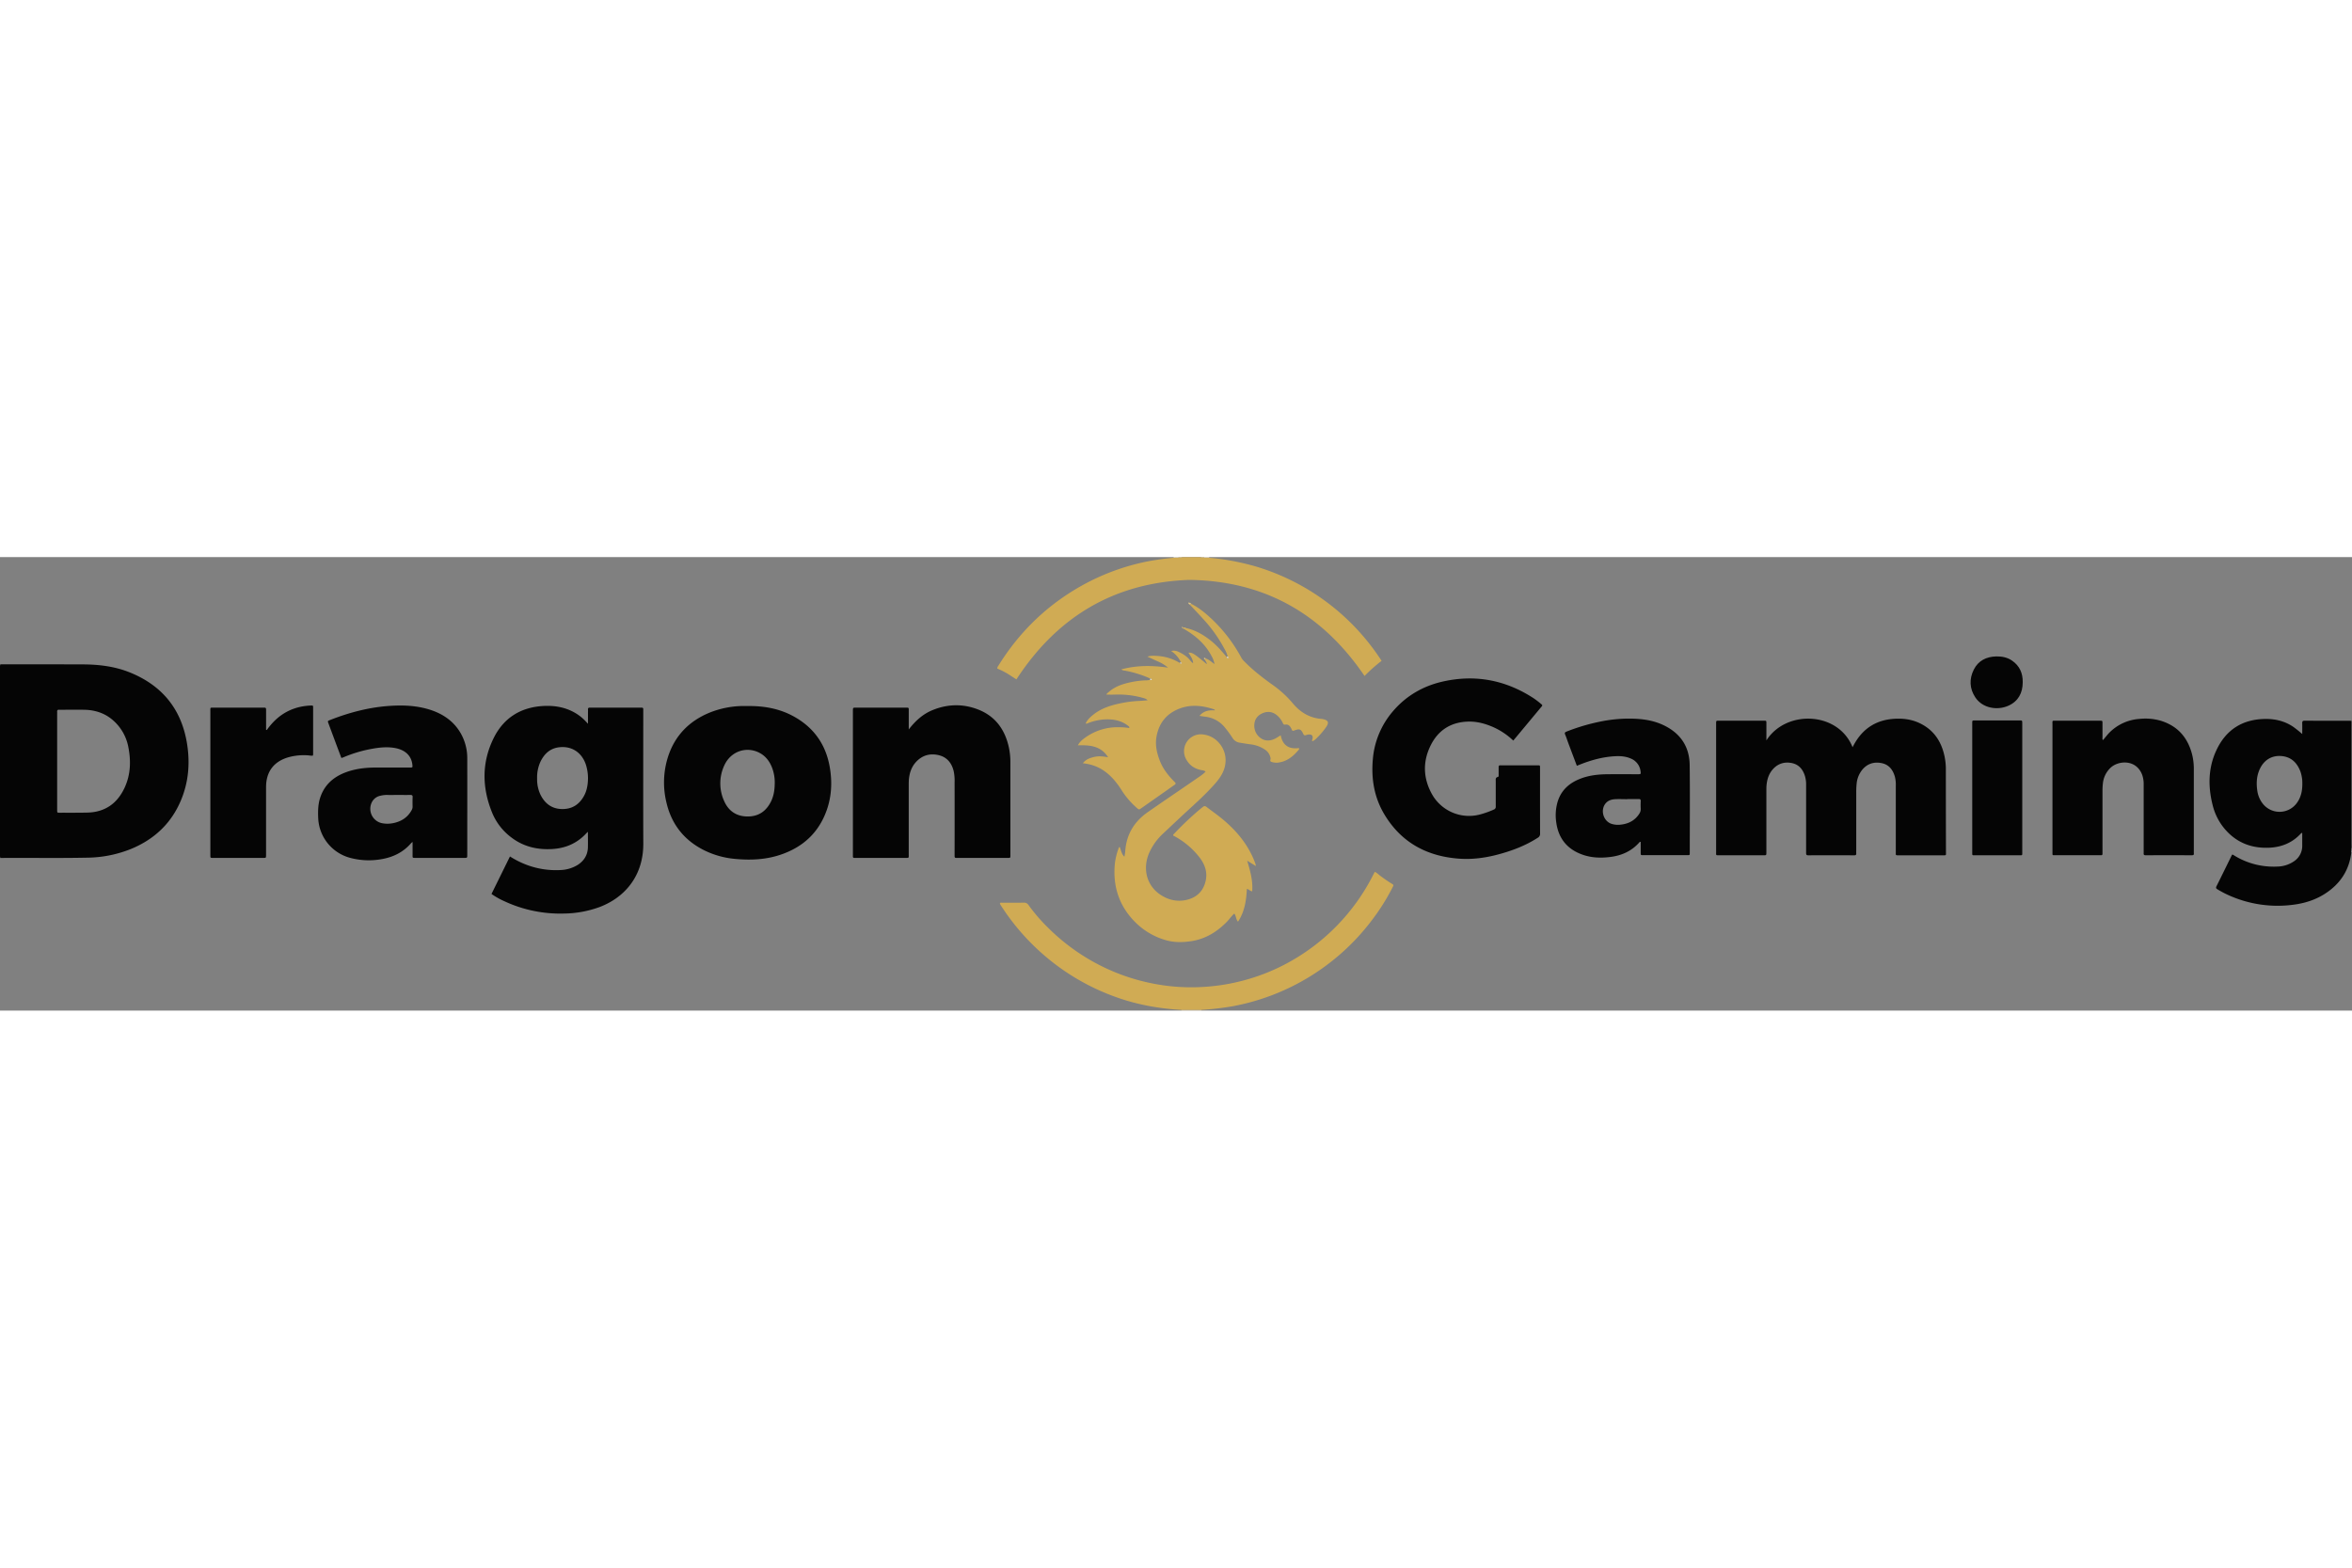<?xml version="1.0"?>
<svg xmlns="http://www.w3.org/2000/svg" viewBox="0 0 2208.91 426" width="120" height="80"><rect x="0" y="0" width="2208.91" height="426" fill="#808080" stroke="none"/><defs><style>.cls-1{fill:none;}.cls-2{fill:#d0ab54;}.cls-3{fill:#585858;}.cls-4{fill:#f6efe0;}.cls-5{fill:#f2e9d2;}.cls-6{fill:#f3e9d2;}.cls-7{fill:#e0c88f;}.cls-8{fill:#dfc68b;}.cls-9{fill:#acacac;}.cls-10{fill:#dadada;}.cls-11{fill:#050505;}.cls-12{fill:#ddc385;}.cls-13{fill:#eddfbe;}.cls-14{fill:#dec589;}.cls-15{fill:#f6efdf;}.cls-16{fill:#f3ead5;}.cls-17{fill:#ddc487;}</style></defs><title>DRAGON GAMING</title><g id="&#x421;&#x43B;&#x43E;&#x439;_2" data-name="&#x421;&#x43B;&#x43E;&#x439; 2"><g id="&#x421;&#x43B;&#x43E;&#x439;_1-2" data-name="&#x421;&#x43B;&#x43E;&#x439; 1"><path class="cls-1" d="M2208.36,273.38v0a.71.71,0,0,0,.55-.09A1,1,0,0,1,2208.36,273.38Z"/><path class="cls-2" d="M954.57,114.89c38.32-58.84,91.78-91,162.39-93.47,70.77.91,125,32,164.57,90.26a149.58,149.58,0,0,1,16-14.21c-.5-.79-.8-1.25-1.1-1.71a213.2,213.2,0,0,0-118.4-87.35A235.72,235.72,0,0,0,1135.6.6l-4.59,0h0c-1.17,0-2.44.57-3.43-.56h-17.33c-1,1.13-2.24.53-3.4.59l-4.62,0h0a255.07,255.07,0,0,0-25.35,3.59,211.9,211.9,0,0,0-60.36,22.26c-32.84,18.26-59,43.52-78.79,75.4a4.43,4.43,0,0,0-1.12,2.85,72.65,72.65,0,0,1,9.19,4.53C948.79,111.11,951.73,113.06,954.57,114.89Z"/><path class="cls-3" d="M2208.3,153.92c0,8.88-.05,17.75-.05,26.63q0,44.44,0,88.88c0,1.31.07,2.63.11,3.94a1,1,0,0,0,.55,0V154A.4.4,0,0,0,2208.3,153.92Z"/><path class="cls-4" d="M1109.57,425.37q0,.32,0,.63h18.67q0-.31,0-.62h-18.69Z"/><path class="cls-5" d="M1106.85.59a3.31,3.31,0,0,0,.06-.59h-4.67q0,.32,0,.63h0Z"/><path class="cls-6" d="M1131,.56l4.59,0q0-.3,0-.6h-4.67q0,.28.1.56Z"/><path class="cls-7" d="M1110.24,0h-3.33a3.31,3.31,0,0,1-.06.59C1108,.53,1109.27,1.13,1110.24,0Z"/><path class="cls-8" d="M1131,.56h0q-.06-.28-.1-.56h-3.33C1128.57,1.13,1129.84.55,1131,.56Z"/><path class="cls-9" d="M2208.36,273.42l0,2.61.57,0v-2.67A.71.71,0,0,1,2208.36,273.42Z"/><path class="cls-10" d="M2208.35,277.35h.28l.28,0V276l-.57,0Q2208.34,276.69,2208.35,277.35Z"/><path class="cls-11" d="M122.33,108.5c-14.2-5.8-29.13-7.63-44.31-7.69-25.88-.11-51.77-.05-77.65-.07A8.4,8.4,0,0,0,0,104.36Q0,191.67,0,279a8.4,8.4,0,0,0,.34,3.62c27.1-.22,54.2.28,81.3-.27a113.13,113.13,0,0,0,41.84-8.37c21.55-9,37.45-23.93,46.51-45.63,7.16-17.15,8.59-35.07,5.63-53.27C170.42,142.92,152.42,120.8,122.33,108.5Zm-5.25,108C110.27,231.29,98.77,239.58,82.2,240c-8.66.2-17.32.11-26,.13-2.49,0-2.52,0-2.52-2.56q0-23,0-46v-44c0-.67.06-1.34,0-2-.15-1.51.3-2.38,2-2.15a7.41,7.41,0,0,0,1,0c7.55,0,15.11-.13,22.65,0,10.82.23,20.47,3.64,28.36,11.29A44,44,0,0,1,120.44,178C123.1,191.18,122.77,204.17,117.09,216.5Z"/><path class="cls-11" d="M604.13,145.64c0-.89,0-1.78,0-2.67.06-1.17-.51-1.59-1.61-1.53-.55,0-1.11,0-1.67,0H555.54c-.44,0-.89,0-1.33,0-1.37-.14-2.11.3-2,1.83.09,1,0,2,0,3v10.28c-1.39-1.46-2.2-2.32-3-3.16a42.94,42.94,0,0,0-9.77-7.43c-9.21-5.14-19.15-6.69-29.55-6.07-21.09,1.26-36.86,11.27-46.19,30-11.36,22.84-11.1,46.45-1.61,69.95a55.13,55.13,0,0,0,17.56,23.07c11.51,9,24.7,12.17,39,11.32,12.49-.74,23.24-5.33,31.83-14.61.37-.4.78-.75,1.66-1.58,0,5.3.12,9.95,0,14.59-.22,7.2-3.59,12.68-9.62,16.54a33.14,33.14,0,0,1-16.09,4.8,78.38,78.38,0,0,1-33.55-5.56,84.54,84.54,0,0,1-13.94-7.2l-17.35,35.23a72.13,72.13,0,0,0,12.21,6.87,124.12,124.12,0,0,0,56.5,11.51,100.27,100.27,0,0,0,32.87-6.12c24.15-9.2,41.07-29.72,41-59.44C604,228.06,604.13,186.85,604.13,145.64ZM548.6,224.1C544,232.6,537,237,527.24,236.66c-9.3-.35-15.5-5.29-19.57-13.3a33.61,33.61,0,0,1-3.23-15.18A35.35,35.35,0,0,1,507.67,192c3.49-7.05,8.71-12.1,16.77-13.26,12.08-1.74,21.88,4.51,25.79,16.17a43,43,0,0,1,2,12.91C552.14,213.41,551.33,219,548.6,224.1Z"/><path class="cls-11" d="M1827.48,199.88a60.3,60.3,0,0,0-1.27-12.9c-3-14-10.3-24.89-23.62-31.11-7.3-3.41-15-4.42-23-4-17.45.92-30.22,9.15-38.51,24.46l-1.23,2.25c-13.36-33.6-62.34-35.51-80.91-6.38,0-5.89,0-11,0-16.09,0-2.37,0-2.43-2.34-2.43q-21.16,0-42.33,0c-2.49,0-2.53.05-2.54,2.6q0,13,0,26,0,47.16,0,94.32c0,3.82-.58,3.5,3.58,3.51h34.66c2.11,0,4.22,0,6.33,0,2.6,0,2.6,0,2.63-2.77,0-.56,0-1.11,0-1.67q0-28.49,0-57c0-1.33,0-2.67.11-4,.47-5.16,1.76-10,5-14.22,4.79-6.07,11.11-8.42,18.58-7,6.94,1.32,10.79,6.2,12.67,12.72a28.1,28.1,0,0,1,.94,7.91c0,9.11,0,18.22,0,27.33,0,12.11,0,24.22,0,36.33,0,1.53.12,2.41,2.08,2.4,14.33-.08,28.66-.06,43,0,1.35,0,2.13-.28,2-1.82a21,21,0,0,1,0-2.33q0-27.66,0-55.32a74.27,74.27,0,0,1,.36-7.64,24.2,24.2,0,0,1,5.39-13.38c4.74-5.65,11-7.52,18-6.13s10.7,6.3,12.56,12.85a31.1,31.1,0,0,1,.85,8.59q0,31,0,62c0,3.32-.47,3.18,3.25,3.18h40.33c4.12,0,3.51.3,3.52-3.57Q1827.48,238.21,1827.48,199.88Z"/><path class="cls-11" d="M2208.36,273.42v0c0-1.31-.11-2.63-.11-3.94q0-44.44,0-88.88c0-8.88,0-17.75.05-26.63a4.34,4.34,0,0,0-1-.22c-14.33,0-28.66,0-43-.06-1.89,0-2.17.8-2.13,2.39.09,3.37,0,6.75,0,10.13a110,110,0,0,0-8.76-7c-8-5.26-16.81-7.32-26.24-7.16-21.29.35-36.67,10.19-45.63,29.41-7.72,16.57-7.93,33.94-3.53,51.43a54.61,54.61,0,0,0,15.18,26.53c10.61,10.2,23.56,14.23,38.07,13.57,11.7-.53,21.8-4.72,29.8-13.49.2-.22.39-.55,1.11-.23,0,3.8,0,7.75,0,11.7a17.26,17.26,0,0,1-7.67,14.73,28.59,28.59,0,0,1-15.65,5,70.53,70.53,0,0,1-40.35-10.26c-.64-.38-1.18-1-2.23-.9-4.85,9.86-9.71,19.82-14.67,29.73-.75,1.51-.26,2.09,1,2.84a94.84,94.84,0,0,0,11.2,5.84,111.74,111.74,0,0,0,59.53,8.66c10.91-1.33,21.27-4.56,30.55-10.61,14-9.12,22.41-21.84,24.41-38.58q0-.66,0-1.33Zm-46.11-60.84c.09,7.29-1.37,13.55-5.58,19a20.06,20.06,0,0,1-31.48.15,25.45,25.45,0,0,1-5.24-12.4c-1-6.93-.66-13.73,2.33-20.17,3.92-8.43,11-12.86,19.85-12.3,9.07.58,14.82,5.73,18.09,13.94a27.65,27.65,0,0,1,1.43,5.11A30.37,30.37,0,0,1,2162.25,212.58Z"/><path class="cls-11" d="M948.9,278.89q0-42.83,0-85.65A66.49,66.49,0,0,0,947.55,179c-3.68-17-12.81-29.71-29.36-36-14-5.34-28.28-5-42.23.68-9.22,3.73-16.31,10.17-22.49,18.24V159c0-4.89,0-9.78,0-14.66,0-3,.18-2.92-2.88-2.92H803.92c-2.87,0-2.87,0-2.9,2.9,0,.22,0,.44,0,.67q0,67,0,134,0,1.17,0,2.33a1.09,1.09,0,0,0,1.23,1.22h47.66c4,0,3.54.41,3.54-3.58q0-32.33,0-64.66c0-1.78,0-3.56.15-5.33.54-6.12,2.37-11.78,6.57-16.39,5.83-6.4,13.21-8.5,21.48-6.51,7.75,1.87,12.12,7.33,14,14.94a43.79,43.79,0,0,1,.87,10.59q.08,33.49,0,67c0,.78,0,1.56,0,2.33,0,1.07.36,1.69,1.54,1.62.78,0,1.55,0,2.33,0q22.33,0,44.66,0C949.32,282.54,948.9,283.09,948.9,278.89Z"/><path class="cls-11" d="M1447.09,137.76a81.55,81.55,0,0,0-6.88-5.24c-26.14-17-54.52-22.47-84.94-15.67-18.45,4.12-34.31,13.17-46.77,27.62A78.76,78.76,0,0,0,1289.32,190c-1.62,18.27,1.28,35.69,10.76,51.57,15.84,26.5,39.91,39.5,70.22,41.71,12.5.91,24.82-.76,36.9-4,13-3.49,25.52-8.24,36.93-15.58a4.15,4.15,0,0,0,2.26-4c-.09-20.44-.05-40.88-.05-61.31,0-3.13.09-2.77-3-2.77h-32.66c-.56,0-1.11,0-1.67,0-1.13-.06-1.56.46-1.54,1.59,0,2.44,0,4.89,0,7.33,0,.76.17,1.76-.78,2-2.37.55-1.94,2.35-1.94,4,0,7.89,0,15.77,0,23.66a2.76,2.76,0,0,1-1.9,3,86.07,86.07,0,0,1-13.15,4.64,39.9,39.9,0,0,1-44.77-19c-8-14.26-8.91-29.25-2.18-44.11,7.14-15.79,19.67-24.12,37.29-24.22,7.7,0,14.91,2,21.89,5a66.18,66.18,0,0,1,19.28,12.85l5.58-6.68q10.23-12.29,20.45-24.59C1448.84,139.29,1448.86,139.2,1447.09,137.76Z"/><path class="cls-11" d="M744,148.91c-13-6.82-27-9.13-41.5-9-2.11,0-4.22-.07-6.32,0A87,87,0,0,0,666.7,146c-18.79,7.66-32.12,20.76-38.81,40.06a79.21,79.21,0,0,0-2.11,44c4.65,20.56,16.47,35.8,35.47,45.3a81.47,81.47,0,0,0,29,8.13c14.16,1.35,28.2.82,41.84-3.6,21.61-7,36.89-20.82,44.45-42.5,4.28-12.28,5-25,3.11-37.79C776.33,176.77,764.55,159.7,744,148.91Zm-20.15,81.15c-4.55,8.87-11.71,13.66-21.83,13.6s-17.5-4.89-21.64-13.9a39.84,39.84,0,0,1-.1-34.15c6-13.24,20.85-18.25,33.22-11.62,6.09,3.26,9.75,8.59,12,14.94a39.05,39.05,0,0,1,2.1,13.74C727.53,218.72,726.66,224.62,723.86,230.06Z"/><path class="cls-11" d="M432.56,165.28c-6.55-11.23-16.57-18-28.69-21.89-11.78-3.77-23.93-4.41-36.2-3.72-20,1.12-39.16,6.09-57.75,13.39-2.24.88-2.26.92-1.5,3,3.78,10.18,7.55,20.37,11.4,30.52.88,2.32.31,2.49,3.26,1.27a125,125,0,0,1,24.78-7.49c7.66-1.44,15.36-2.41,23.15-1,9.21,1.66,15.32,7,16.25,15.52.3,2.77.38,2.81-2.4,2.81-10.88,0-21.77-.06-32.65,0-9.25.08-18.38,1.13-27.13,4.35-11.89,4.37-20.62,12-24.5,24.4-1.88,6-2,12.2-1.74,18.43a40.39,40.39,0,0,0,30.38,37.74,67.5,67.5,0,0,0,28.72,1.2c11.15-1.84,20.9-6.53,28.36-15.34a8.72,8.72,0,0,1,1.18-.86c0,4.39,0,8.27,0,12.15,0,2.76-.23,2.8,2.65,2.79q23,0,46,0c2.66,0,2.69,0,2.7-2.76,0-30.21.08-60.42,0-90.62A47,47,0,0,0,432.56,165.28Zm-45.07,69.17a6.7,6.7,0,0,1-1,3.45c-3.84,6.89-9.91,10.59-17.46,12.05a26.75,26.75,0,0,1-9.92.08,13.8,13.8,0,0,1-9.4-20.63,11.55,11.55,0,0,1,7.76-5.27,24,24,0,0,1,5.93-.69c3.44.07,6.88,0,10.32,0,3.89,0,7.77.05,11.66,0,1.53,0,2.22.36,2.15,2C387.39,228.45,387.43,231.45,387.48,234.44Z"/><path class="cls-2" d="M1232.48,173.07a12.29,12.29,0,0,0,4-2.91,69.88,69.88,0,0,0,8.88-10.35c3.07-4.41,2.24-6.54-3-7.62A10.85,10.85,0,0,0,1241,152c-11.06-.88-19.83-6.21-26.74-14.52a100.87,100.87,0,0,0-19.34-17.66c-9.79-7-19.2-14.35-27.52-23.06a11.38,11.38,0,0,1-1.69-2.46A142.77,142.77,0,0,0,1137.84,58c-5.78-5.37-11.8-10.46-18.94-14a1.46,1.46,0,0,0-1.39.72h0c4.15,4.46,8.36,8.88,12.45,13.4a133.66,133.66,0,0,1,20,28.1,28.39,28.39,0,0,1,3,7,2.16,2.16,0,0,1,.38.49c.18.47.45,1.15-.16,1.32s-.82-.52-1-1c-4.78-5.7-9.63-11.34-15.54-15.95-6.9-5.38-14.35-9.65-23-11.48a1.34,1.34,0,0,1-1.45-.46h0l-1.28-.15-.58.54a1,1,0,0,0,.47.21.83.83,0,0,1,.76.51h0c1.41.87,2.84,1.72,4.24,2.61,9.11,5.82,16.71,13.1,21.85,22.73a22.81,22.81,0,0,1,2.95,7.9c-2.83-2-5.14-4.32-8.3-5.25l-.89.89h0c.62,1.4,1.91,2.53,2,4.5-11.76-9.91-13.69-11.14-17.23-10.81,1.86,3.13,4.24,6,4.35,9.9a13.81,13.81,0,0,1-2.85-2.75c-2.88-3.69-6.72-6.07-10.89-8a9.7,9.7,0,0,0-6.92-.73,25.56,25.56,0,0,1,9.1,10.35c.51.43,1,1,.35,1.53-.41.34-.91-.19-1.2-.64h0a46.48,46.48,0,0,0-20-6.55c-3.32-.25-6.66-.58-10.56.55,3.83,1.75,7,3.25,10.25,4.68a38.14,38.14,0,0,1,9.18,5.69c-14.68-2.15-29.21-2.33-43.88,1.62,1.22,1.07,2.36,1,3.44,1.2a103.13,103.13,0,0,1,23.7,7.41,1,1,0,0,1,.32,0c.47.23,1.29.38,1.15.92s-.93.29-1.45.2h0a13.75,13.75,0,0,1-4.6.6,81.8,81.8,0,0,0-15.47,2.13c-6.88,1.59-13.42,3.95-18.82,8.73-.86.77-2,1.37-2.21,2.53,2.55,0,5,.06,7.4,0a84.72,84.72,0,0,1,26,2.84c1.75.5,3.63.81,5.27,2.47-3,.23-5.6.5-8.2.61a109.72,109.72,0,0,0-17.14,2.19c-9.2,1.89-18.07,4.68-25.59,10.62-2.92,2.3-5.64,4.83-7.3,8.28,1,.62,1.53.05,2.11-.17a49.87,49.87,0,0,1,18.17-3.62c7.29,0,14.09,1.58,19.87,6.32.5.41,1.16.75.73,1.83a60.38,60.38,0,0,0-9.14-.74,52,52,0,0,0-31.68,9.42c-2.75,1.94-5.52,4-7.38,7.58,11.17-.35,21.57.44,28.41,11.2-4.54-.79-8.69-1.3-12.84-.34s-8,2.21-10.89,6c13.84,1.35,22.45,8,28.87,15.11a79.38,79.38,0,0,1,7.88,10.72,77.06,77.06,0,0,0,13.65,15.86c2.33,2.08,2.33,2.06,4.73.37l23.44-16.47c2.54-1.79,5.07-3.6,7.63-5.36,1-.72,1.3-1.45.31-2.4-.72-.69-1.42-1.4-2.12-2.13-5-5.26-9.32-11-12-17.85-2.87-7.35-4.61-14.8-3.23-22.75,2.3-13.21,9.82-22.18,22.28-26.71,10.56-3.84,21.2-2.56,31.67.9.38.13.85.3.82,1-5.27-.28-10.3.26-14.4,5.17,2.16.32,3.77.59,5.38.8a27.52,27.52,0,0,1,18.49,10.13,103.94,103.94,0,0,1,7.07,9.67,9.37,9.37,0,0,0,6.63,4.55c3.5.57,7,1.18,10.51,1.63a29.87,29.87,0,0,1,13.32,4.86,12,12,0,0,1,5.37,8.1c.2,1.14-1,2.62.49,3.36a13.72,13.72,0,0,0,3.54.8,9.37,9.37,0,0,0,3,0c8-.94,13.85-5.52,18.87-11.42.47-.55,1.26-1,.69-2.23-9.11,1.24-15.2-2.33-17.07-12-2,1.18-3.6,2.33-5.37,3.21-4.63,2.3-9.46,2.36-13.6-.67a14.15,14.15,0,0,1-5.81-12.45c.25-5.22,3.15-8.95,8-10.93,5.11-2.09,9.8-1.14,13.87,2.58a20.19,20.19,0,0,1,4.73,6.39c.45,1,.85,2.1,2.37,1.85,3.13-.52,4.68,1.44,5.83,3.9,1,2.23,1,2.24,3.37,1.39,4.34-1.57,5.73-1,7.77,3.37.6,1.3,1.37,1.69,2.59,1.21a7.82,7.82,0,0,1,3.24-.61c2.28.09,3.24,1.17,3,3.39C1232.66,171,1232,171.91,1232.48,173.07Z"/><path class="cls-11" d="M2060.35,276.66q0-38.65,0-77.3a55.55,55.55,0,0,0-1.5-13.53c-4-16.1-13.51-27.19-29.62-32.13a52.09,52.09,0,0,0-19.76-1.71,44,44,0,0,0-28.21,12.7c-2.26,2.23-4.07,4.83-6.22,7.2-.75-.83-.45-1.65-.46-2.38,0-4.22,0-8.44,0-12.66,0-3.43.15-3.17-3.32-3.17h-.33q-19.82,0-39.65,0c-4.31,0-3.68-.39-3.68,3.75q0,59.47,0,118.95c0,.89,0,1.78,0,2.67a.93.93,0,0,0,1,1c.78,0,1.55,0,2.33,0h40.32c.67,0,1.33,0,2,0,1,.06,1.35-.49,1.33-1.41s0-1.55,0-2.33q0-28.32,0-56.64a57.27,57.27,0,0,1,.37-7,23.43,23.43,0,0,1,7.33-14.89c7.45-6.87,24.14-7.92,29.62,6.9a26.1,26.1,0,0,1,1.35,9.17q0,31,0,62c0,.78.06,1.56,0,2.33-.14,1.43.44,1.9,1.88,1.9q21.66-.06,43.31,0c1.36,0,2.13-.28,1.93-1.81A13.1,13.1,0,0,1,2060.35,276.66Z"/><path class="cls-11" d="M1562,157.73c-10.5-4.92-21.73-6.07-33.12-6a135.34,135.34,0,0,0-22.84,2.18,187.78,187.78,0,0,0-34.78,10c-1.6.62-2,1.27-1.29,2.91,1.14,2.64,2,5.4,3,8.1,2.6,6.94,5.22,13.88,7.95,21.14,1.67-.67,3-1.22,4.34-1.74,10.2-3.93,20.67-6.7,31.63-7.27,5-.26,10,.1,14.68,2.17a14.72,14.72,0,0,1,9.19,12.14c.34,2.46.2,2.61-2.35,2.61-9.33,0-18.66-.06-28,0s-18.4,1-27.08,4.56c-10.22,4.16-17.54,11.07-20.65,21.95a45.14,45.14,0,0,0-1.09,18.81c2,14.69,10,24.86,24,30,8.85,3.28,18,3.55,27.25,2.33,10.55-1.4,19.8-5.61,26.93-13.82.19-.21.4-.55,1.11-.16,0,3.22,0,6.61,0,10,0,2.3,0,2.35,2.38,2.35q20.66,0,41.32,0c2.34,0,2.39,0,2.39-2.31,0-27.44.27-54.88-.09-82.31C1586.69,177.85,1578,165.22,1562,157.73ZM1539.61,241c-4,6.27-9.86,9.41-17.06,10.28a20.4,20.4,0,0,1-9.22-.75c-7.51-2.59-10.5-12.77-5.54-19,2.31-2.91,5.63-3.93,9.13-4.11,3.76-.2,7.55,0,11.32,0v-.13c3.55,0,7.11.08,10.66,0,1.66-.05,2.1.56,2,2.12a68.09,68.09,0,0,0,0,7A7.73,7.73,0,0,1,1539.61,241Z"/><path class="cls-2" d="M1179.22,288.66c-.32-.94-.65-1.89-1-2.82-6.08-15.47-16.21-27.91-28.74-38.58-5.25-4.47-10.9-8.4-16.37-12.58-1.16-.88-2.14-1-3.27-.09-.68.57-1.41,1.08-2.1,1.64a286.78,286.78,0,0,0-24.94,23.53c-.43.45-1.07.85-1,1.47s.71.69,1.09.9a74.66,74.66,0,0,1,23.74,20.07c5,6.58,7.66,14,5.56,22.46-2,8.2-7.07,13.88-15,16.54a30.14,30.14,0,0,1-24-2.06c-16.62-8.63-20.46-26.48-13.89-41.33a55,55,0,0,1,12.91-18l8.51-8c4.38-4.09,8.73-8.22,13.14-12.27,9.64-8.86,19.42-17.6,28-27.56,5.44-6.34,9.46-13.25,9.15-22.18-.39-11.14-8.86-21.33-19.92-23a15.8,15.8,0,0,0-16.52,24.08c3,5,7.4,7.81,13,9.08,1.54.35,3.22.34,4.69,1.51-2.57,2.79-5.63,4.64-8.53,6.64-15.25,10.54-30.63,20.89-45.83,31.5-12.74,8.89-20.08,21-21.12,36.74-.1,1.57-.47,3.13-.78,5.13-2.85-2.77-3.14-6.23-4.41-9.16-.86.21-.9.83-1.06,1.29a61.12,61.12,0,0,0-3.51,14.52c-1.95,20.56,3.65,38.66,18.08,53.72a66.41,66.41,0,0,0,29.58,17.93c7.88,2.33,16,2.21,24.09,1,13.4-2.05,24.24-8.74,33.55-18.3,2.38-2.45,4.25-5.36,6.88-7.6,1.84,2.22,1.41,5.37,3.5,7.58,6.27-9.45,7.74-19.91,8.32-30.73,1.93.2,2.85,2.05,5,2.21.78-9.87-1.81-19-4.71-28.72l8.14,5A14.82,14.82,0,0,0,1179.22,288.66Z"/><path class="cls-11" d="M291.34,139.46c-12.8.64-24,5.17-33.25,14.11a64.31,64.31,0,0,0-7.51,8.86l-.68-.17q0-5.12,0-10.23c0-3,0-6,0-9,0-1.09-.43-1.65-1.58-1.59-.66,0-1.33,0-2,0q-22.49,0-45,0c-4.19,0-3.76-.52-3.76,3.68q0,50,0,100,0,17.5,0,35c0,2.39,0,2.44,2.33,2.44q23.83,0,47.65,0c2.27,0,2.27-.06,2.33-2.48,0-.67,0-1.33,0-2q0-31,0-62c0-14.49,7.3-24.16,21.22-28.11a54.37,54.37,0,0,1,18.13-1.75c1.52.09,3,.54,4.67.23a10.08,10.08,0,0,0,.19-1.35q0-21.66,0-43.32C294.12,139.39,294.06,139.32,291.34,139.46Z"/><path class="cls-2" d="M1306.84,306.63c-3.6-2.21-7-4.63-10.44-7.15-1.68-1.25-3.09-2.88-5.13-3.75a4.19,4.19,0,0,0-.42.5c-.23.38-.44.77-.64,1.17a193.22,193.22,0,0,1-84.66,85.81,189.36,189.36,0,0,1-76.24,20.6,184.52,184.52,0,0,1-43.77-2.7,190.11,190.11,0,0,1-61.3-22.4,193.07,193.07,0,0,1-40.56-31.18,164.59,164.59,0,0,1-17.77-20.71,4.78,4.78,0,0,0-4.45-2.2c-6.78.11-13.55,0-20.33.06-.7,0-1.58-.36-2.09.61a4.77,4.77,0,0,0,.32.89c.45.77.93,1.51,1.42,2.26a214.39,214.39,0,0,0,39,44.87,212.08,212.08,0,0,0,68.29,40c19.88,7.16,40.46,10.81,61.5,12.05h18.69a287.15,287.15,0,0,0,28.74-3.32A212.38,212.38,0,0,0,1287.74,342a202.63,202.63,0,0,0,20.11-31.77C1309,308,1309,307.93,1306.84,306.63Z"/><path class="cls-11" d="M1895.9,153.45h-40.32c-.67,0-1.33,0-2,0-1,0-1.37.51-1.33,1.45,0,.55,0,1.11,0,1.67q0,60.31,0,120.62c0,3.2-.34,2.92,3.15,2.92h42.65c.82,0,1.19-.4,1.18-1.21s0-1.78,0-2.67q0-29.66,0-59.31,0-30,0-60C1899.24,153,1899.32,153.45,1895.9,153.45Z"/><path class="cls-11" d="M1889.61,97.22c-4.46-3.06-9.49-4-14.85-3.91-9.29.24-16.76,3.94-21,12.3-4.42,8.81-4.14,17.89,1.44,26.26,6.8,10.2,20.72,12.37,31,7.75,9.39-4.22,13.46-12.06,13.47-22.18C1899.79,109,1896.68,102.07,1889.61,97.22Z"/><path class="cls-12" d="M1118.9,44a3.22,3.22,0,0,0-2.89-1.23c0,1.1.78,1.51,1.5,1.95h0A1.46,1.46,0,0,1,1118.9,44Z"/><path class="cls-13" d="M1109.32,100.15c.61-.5.16-1.1-.35-1.53l-.86.89h0C1108.41,100,1108.91,100.48,1109.32,100.15Z"/><path class="cls-14" d="M1132.34,95.22c-.47-.5-1.13-.91-1.61-.31-.33.41.27.91.73,1.2h0Z"/><path class="cls-15" d="M1081.68,115.07c.14-.54-.68-.69-1.15-.92a1,1,0,0,0-.32,0l0,1.15h0C1080.75,115.37,1081.55,115.55,1081.68,115.07Z"/><path class="cls-16" d="M1153.24,95c.61-.18.34-.85.16-1.32a2.16,2.16,0,0,0-.38-.49l-.79.79C1152.42,94.51,1152.69,95.19,1153.24,95Z"/><path class="cls-17" d="M1110,65.7c-.37.4,0,.69.41.81h0l.58-.54C1110.67,65.65,1110.28,65.34,1110,65.7Z"/><path class="cls-17" d="M1113.68,66.58a1.4,1.4,0,0,0-1.45-.46h0A1.34,1.34,0,0,0,1113.68,66.58Z"/><path class="cls-17" d="M1110.84,66.72a.77.77,0,0,0,.76.51h0A.83.83,0,0,0,1110.84,66.72Z"/></g></g></svg>
